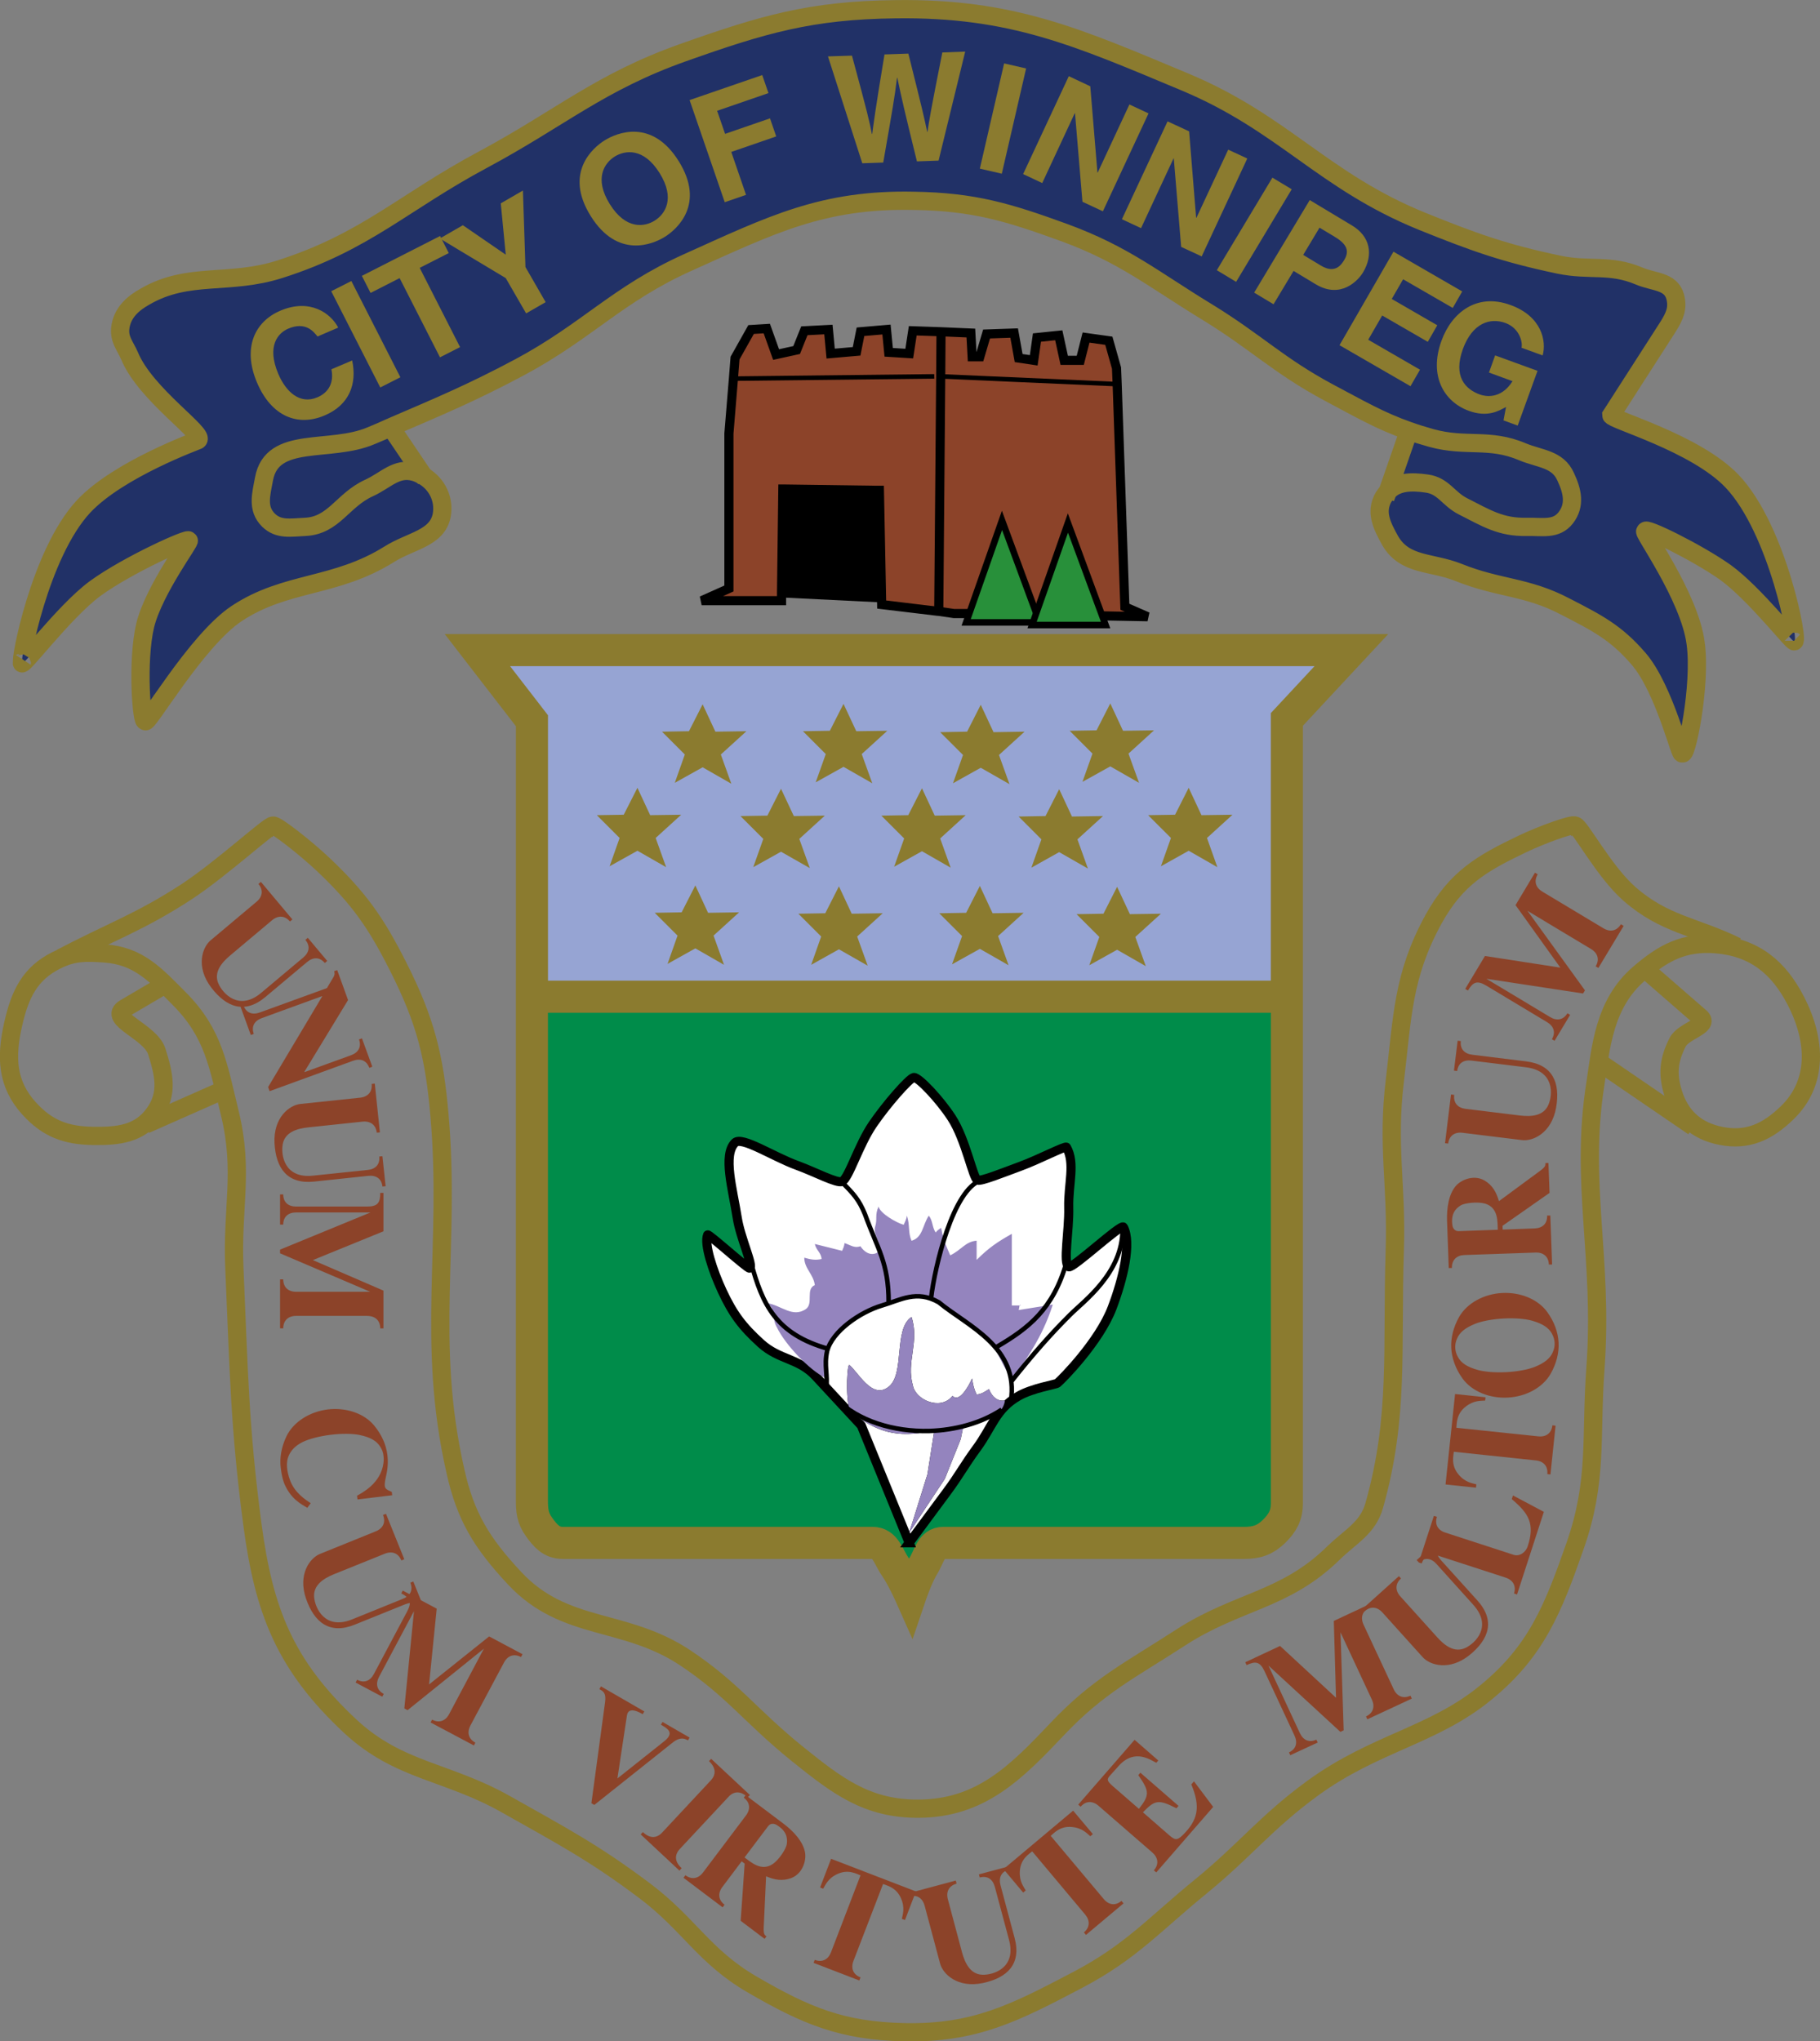 <?xml version="1.0" encoding="UTF-8" standalone="no"?>
<!-- Created with Inkscape (http://www.inkscape.org/) -->

<svg
   xmlns:dc="http://purl.org/dc/elements/1.1/"
   xmlns:cc="http://creativecommons.org/ns#"
   xmlns:rdf="http://www.w3.org/1999/02/22-rdf-syntax-ns#"
   xmlns:svg="http://www.w3.org/2000/svg"
   xmlns="http://www.w3.org/2000/svg"
   xmlns:sodipodi="http://sodipodi.sourceforge.net/DTD/sodipodi-0.dtd"
   xmlns:inkscape="http://www.inkscape.org/namespaces/inkscape"
   width="217.947"
   height="244.399"
   id="svg3661"
   sodipodi:version="0.32"
   inkscape:version="0.48.2 r9819"
   version="1.0"
   sodipodi:docname="AJAX.svg"
   inkscape:output_extension="org.inkscape.output.svg.inkscape">
  <rect width="100%" height="100%" fill="#808080" stroke="none"/>
  <defs
     id="defs3663">
    <inkscape:perspective
       sodipodi:type="inkscape:persp3d"
       inkscape:vp_x="0 : 526.18109 : 1"
       inkscape:vp_y="0 : 1000 : 0"
       inkscape:vp_z="744.09448 : 526.18109 : 1"
       inkscape:persp3d-origin="372.04724 : 350.78739 : 1"
       id="perspective3669" />
  </defs>
  <sodipodi:namedview
     id="base"
     pagecolor="#ffffff"
     bordercolor="#666666"
     borderopacity="1.0"
     gridtolerance="10000"
     guidetolerance="10"
     objecttolerance="10"
     inkscape:pageopacity="0.0"
     inkscape:pageshadow="2"
     inkscape:zoom="1.3572519"
     inkscape:cx="201.08716"
     inkscape:cy="136.60138"
     inkscape:document-units="px"
     inkscape:current-layer="layer1"
     showgrid="false"
     inkscape:window-width="1280"
     inkscape:window-height="1004"
     inkscape:window-x="-8"
     inkscape:window-y="-8"
     fit-margin-top="0"
     fit-margin-left="0"
     fit-margin-right="0"
     fit-margin-bottom="0"
     inkscape:window-maximized="1" />
  <g
     inkscape:label="Layer 1"
     inkscape:groupmode="layer"
     id="layer1"
     transform="translate(-211.033,-47.297)">
    <g
       transform="translate(225.7,98.492)"
       id="XMLID_2_">
      <g
         id="g3471">
        <polygon
           points="49.033,68.136 49.033,35.094 42.5,26.64 147.164,26.64 147.164,26.64 139.438,34.939 139.438,68.136 "
           id="polygon3473"
           style="fill:#96a4d3" />
        <path
           d="m 139.438,68.136 0,60.629 c 0,1.464 -0.494,2.346 -1.531,3.385 -1.073,1.039 -2.074,1.381 -3.578,1.381 l -36.037,0 c -1.465,0 -1.656,1.613 -2.462,2.882 -0.729,1.23 -1.46,3.385 -1.46,3.385 0,0 -0.959,-2.154 -1.813,-3.385 -0.876,-1.269 -1.184,-2.882 -2.723,-2.882 l -37.117,0 c -1.345,0 -2.075,-0.845 -2.845,-1.921 -0.767,-1.073 -0.843,-1.959 -0.843,-3.264 l 0,-60.21 90.409,0 0,0 z"
           id="path3475"
           style="fill:#008c4a"
           inkscape:connector-curvature="0" />
      </g>
      <g
         id="g3477">
        <polyline
           stroke-miterlimit="3.864"
           points="48.879,68.136 49.033,68.136       139.438,68.136 139.517,68.136     "
           id="polyline3479"
           style="fill:none;stroke:#8b7b2f;stroke-width:3.842;stroke-miterlimit:3.864" />
        <path
           stroke-miterlimit="3.864"
           d="m 49.033,68.136 0,-33.042 -6.533,-8.454 104.664,0 -7.727,8.299 0,33.197 0,60.629 c 0,1.464 -0.494,2.346 -1.531,3.385 -1.073,1.039 -2.074,1.381 -3.578,1.381 l -36.036,0 c -1.465,0 -1.656,1.613 -2.462,2.882 -0.729,1.23 -1.46,3.385 -1.46,3.385 0,0 -0.959,-2.154 -1.813,-3.385 -0.876,-1.269 -1.184,-2.882 -2.723,-2.882 l -37.117,0 c -1.345,0 -2.075,-0.845 -2.845,-1.921 -0.767,-1.073 -0.843,-1.959 -0.843,-3.264 l 0,-60.21 0.004,0 0,0 z"
           id="path3481"
           style="fill:none;stroke:#8b7b2f;stroke-width:3.842;stroke-miterlimit:3.864"
           inkscape:connector-curvature="0" />
      </g>
    </g>
    <polygon
       transform="translate(225.7,98.492)"
       points="104.196,58.147 107.912,58.093 104.856,60.878 106.111,64.371 102.674,62.409 99.338,64.263 100.543,60.878 97.812,58.147 97.812,58.147 101.031,58.093 102.674,54.874 "
       id="polygon3483"
       style="fill:#8b7b2f" />
    <polygon
       transform="translate(225.7,98.492)"
       points="120.637,58.254 124.354,58.201 121.288,60.985 122.545,64.483 119.107,62.515 115.776,64.371 116.977,60.985 114.249,58.254 114.249,58.254 117.473,58.201 119.107,54.981 "
       id="polygon3485"
       style="fill:#8b7b2f" />
    <polygon
       transform="translate(225.7,98.492)"
       points="87.327,58.201 91.039,58.147 87.981,60.931 89.24,64.425 85.796,62.462 82.473,64.319 83.669,60.931 80.938,58.201 80.938,58.201 84.158,58.147 85.796,54.922 "
       id="polygon3487"
       style="fill:#8b7b2f" />
    <polygon
       transform="translate(225.7,98.492)"
       points="70.125,58.093 73.843,58.035 70.781,60.821 72.036,64.319 68.601,62.35 65.271,64.209 66.469,60.821 63.738,58.093 63.738,58.093 66.96,58.035 68.601,54.815 "
       id="polygon3489"
       style="fill:#8b7b2f" />
    <polygon
       transform="translate(225.7,98.492)"
       points="97.268,46.459 100.977,46.404 97.919,49.191 99.176,52.688 95.739,50.72 92.407,52.576 93.608,49.191 90.876,46.459 90.876,46.459 94.096,46.404 95.739,43.183 "
       id="polygon3491"
       style="fill:#8b7b2f" />
    <polygon
       transform="translate(225.7,98.492)"
       points="113.701,46.566 117.417,46.511 114.357,49.298 115.611,52.795 112.17,50.827 108.843,52.688 110.043,49.298 107.318,46.566 107.318,46.566 110.533,46.511 112.17,43.292 "
       id="polygon3493"
       style="fill:#8b7b2f" />
    <polygon
       transform="translate(225.7,98.492)"
       points="80.394,46.511 84.107,46.459 81.05,49.243 82.307,52.741 78.859,50.778 75.536,52.629 76.738,49.243 74.007,46.511 74.007,46.511 77.227,46.459 78.859,43.239 "
       id="polygon3495"
       style="fill:#8b7b2f" />
    <polygon
       transform="translate(225.7,98.492)"
       points="63.192,46.404 66.906,46.351 63.849,49.133 65.103,52.629 61.666,50.662 58.334,52.521 59.532,49.133 56.805,46.404 56.805,46.404 60.025,46.351 61.666,43.127 "
       id="polygon3497"
       style="fill:#8b7b2f" />
    <polygon
       transform="translate(225.7,98.492)"
       points="129.21,46.404 132.924,46.351 129.871,49.133 131.114,52.629 127.68,50.662 124.354,52.521 125.555,49.133 122.823,46.404 122.823,46.404 126.047,46.351 127.68,43.127 "
       id="polygon3499"
       style="fill:#8b7b2f" />
    <polygon
       transform="translate(225.7,98.492)"
       points="87.875,36.353 91.589,36.3 88.527,39.086 89.788,42.582 86.344,40.615 83.013,42.471 84.22,39.086 81.489,36.353 81.489,36.353 84.708,36.3 86.344,33.076 "
       id="polygon3501"
       style="fill:#8b7b2f" />
    <polygon
       transform="translate(225.7,98.492)"
       points="104.309,36.465 108.024,36.407 104.963,39.196 106.22,42.69 102.778,40.727 99.455,42.582 100.655,39.196 97.919,36.465 97.919,36.465 101.144,36.407 102.778,33.188 "
       id="polygon3503"
       style="fill:#8b7b2f" />
    <polygon
       transform="translate(225.7,98.492)"
       points="71.001,36.407 74.717,36.353 71.654,39.139 72.91,42.639 69.473,40.671 66.141,42.53 67.34,39.139 64.611,36.407 64.611,36.407 67.836,36.353 69.473,33.13 "
       id="polygon3505"
       style="fill:#8b7b2f" />
    <polygon
       transform="translate(225.7,98.492)"
       points="119.817,36.3 123.527,36.246 120.471,39.032 121.734,42.53 118.291,40.561 114.957,42.416 116.158,39.032 113.427,36.3 113.427,36.3 116.646,36.246 118.291,33.023 "
       id="polygon3507"
       style="fill:#8b7b2f" />
    <line
       stroke-miterlimit="3.864"
       x1="228.444"
       y1="181.932"
       x2="237.731"
       y2="177.825"
       id="line3509"
       style="fill:none;stroke:#8b7b2f;stroke-width:2.184;stroke-miterlimit:3.864" />
    <path
       stroke-miterlimit="3.864"
       d="m 230.632,165.27 -4.643,2.73 c -2.162,1.271 3.07,2.786 3.818,5.188 0.866,2.746 1.392,5.023 -0.268,7.37 -1.768,2.506 -4.313,2.782 -7.374,2.737 -3.242,-0.053 -5.458,-0.877 -7.641,-3.279 -2.701,-2.968 -2.8,-6.198 -1.914,-10.1 0.8,-3.518 1.959,-6.047 5.187,-7.649 2.021,-1.007 3.481,-0.976 5.737,-0.822 4.098,0.284 6.112,2.548 9.01,5.464 4.096,4.133 4.628,8.004 6.005,13.649 1.718,7.038 0.229,11.331 0.55,18.572 0.536,12.052 0.599,19.009 2.183,30.858 1.363,10.107 3.822,16.66 11.74,24.029 5.789,5.357 11.513,5.313 18.566,9.282 6.667,3.765 10.539,5.779 16.652,10.379 5.311,3.992 7.093,7.855 12.833,11.196 6.464,3.763 10.817,5.591 18.294,5.733 8.449,0.169 13.26,-2.342 20.749,-6.277 6.388,-3.361 9.15,-6.637 14.747,-11.196 5.369,-4.395 7.764,-7.658 13.37,-11.748 7.469,-5.441 14.471,-6.281 20.751,-11.464 6.005,-4.912 8.009,-9.947 10.647,-17.48 2.772,-7.889 1.848,-12.961 2.457,-21.306 0.968,-13.271 -1.906,-22.114 0,-34.122 0.652,-4.321 1.034,-9.519 5.188,-13.116 2.931,-2.534 5.423,-3.876 9.287,-3.55 4.563,0.393 7.466,2.746 9.554,6.827 2.386,4.661 2.68,9.752 -1.098,13.382 -2.349,2.266 -4.712,3.368 -7.919,2.734 -2.953,-0.593 -4.856,-2.308 -5.73,-5.189 -0.683,-2.258 -0.506,-3.906 0.553,-6.008 0.703,-1.418 3.922,-1.97 2.727,-3.005 l -6.281,-5.463"
       id="path3511"
       style="fill:none;stroke:#8b7b2f;stroke-width:2.184;stroke-miterlimit:3.864"
       inkscape:connector-curvature="0" />
    <line
       stroke-miterlimit="3.864"
       x1="404.272"
       y1="97.001"
       x2="398.536"
       y2="109.286"
       id="line3513"
       style="fill:none;stroke:#8b7b2f;stroke-width:2.184;stroke-miterlimit:3.864" />
    <line
       stroke-miterlimit="3.864"
       x1="234.177"
       y1="99.454"
       x2="243.459"
       y2="109.833"
       id="line3515"
       style="fill:none;stroke:#8b7b2f;stroke-width:2.184;stroke-miterlimit:3.864" />
    <g
       transform="translate(225.7,98.492)"
       id="XMLID_3_">
      <g
         id="g3518">
        <path
           d="m 36.083,5.815 c 1.613,0.961 2.499,2.805 2.153,4.687 -0.54,2.767 -3.688,3.036 -6.264,4.65 C 25.477,19.224 19.6,18.34 13.684,22.26 8.766,25.525 2.732,36.132 2.732,35.094 2.31,35.63 1.696,27.986 2.732,23.644 3.81,19.34 8.381,13.309 7.92,13.538 c 0.268,-0.5 -7.224,2.844 -11.183,5.725 -3.88,2.842 -9.411,10.412 -8.721,8.723 -0.382,0.384 2.037,-12.872 7.34,-18.558 C -0.417,4.932 9.033,1.551 9.033,1.512 10.109,0.896 2.771,-3.906 0.85,-8.592 c -0.538,-1.229 -1.229,-1.922 -1.113,-3.266 0.191,-1.882 1.535,-3.036 2.995,-3.843 5.188,-2.996 10.03,-1.305 16.139,-3.266 10.258,-3.265 14.792,-8.03 24.282,-13.101 9.375,-5.034 14.024,-9.3 24.015,-12.835 9.527,-3.38 15.289,-5.071 25.397,-5.186 13.948,-0.193 21.828,3.342 34.693,8.72 11.835,4.957 16.487,11.835 28.396,16.677 6.185,2.498 9.803,3.803 16.372,5.187 3.688,0.768 6.07,-0.116 9.563,1.344 1.769,0.769 3.803,0.577 4.346,2.458 0.382,1.382 -0.046,2.344 -0.812,3.574 l -6.836,10.644 c 0,0.537 10.109,3.303 14.483,7.916 5.5,5.8 8.15,19.863 7.381,19.133 0,0.346 -4.65,-5.648 -8.186,-8.223 -3.421,-2.42 -9.87,-5.571 -9.565,-4.918 -0.693,-0.346 5.262,7.724 5.996,13.41 0.689,5.071 -1.194,14.063 -1.615,13.102 -0.111,0.921 -2.07,-7.569 -5.189,-11.219 -2.728,-3.189 -5.03,-4.343 -8.757,-6.264 -4.648,-2.458 -7.951,-2.151 -12.832,-4.11 -3.269,-1.305 -6.42,-0.769 -8.188,-3.804 -1.001,-1.805 -1.805,-3.418 -0.809,-5.186 0.156,-0.231 0.311,-0.461 0.501,-0.654 1.076,-1.229 2.84,-1.266 4.69,-0.999 2,0.268 2.577,1.845 4.341,2.729 2.804,1.421 4.531,2.536 7.647,2.458 1.879,-0.04 3.493,0.385 4.648,-1.077 1.19,-1.537 0.807,-3.189 0,-4.917 -0.959,-2.152 -3.035,-2.114 -5.188,-2.998 -3.955,-1.69 -6.764,-0.499 -10.913,-1.65 -0.96,-0.271 -1.843,-0.539 -2.69,-0.846 -3.418,-1.191 -5.843,-2.612 -9.606,-4.61 -5.955,-3.189 -8.686,-6.034 -14.449,-9.568 -6.565,-3.997 -9.988,-6.916 -17.206,-9.567 -6.767,-2.459 -10.838,-3.688 -18.019,-3.804 -10.912,-0.23 -17.063,2.882 -27.051,7.377 -8.456,3.805 -11.989,8.183 -20.172,12.564 -5.917,3.152 -9.76,4.726 -15.37,7.146 C 31.4,0.284 30.632,0.629 29.786,0.974 24.83,3.088 17.914,0.86 16.955,6.162 c -0.345,1.884 -0.848,3.535 0.538,4.919 1.229,1.191 2.65,0.884 4.378,0.807 3.461,-0.154 4.458,-3.189 7.648,-4.649 2.036,-0.922 3.305,-2.537 5.456,-1.922 0.416,0.115 0.763,0.308 1.108,0.498 z"
           id="path3520"
           style="fill:#213167"
           inkscape:connector-curvature="0" />
        <path
           d="m 172.828,5.893 c 0.808,1.728 1.189,3.38 0,4.917 -1.155,1.462 -2.77,1.038 -4.648,1.077 -3.114,0.077 -4.845,-1.037 -7.648,-2.458 -1.763,-0.884 -2.34,-2.461 -4.341,-2.729 -1.842,-0.268 -3.612,-0.23 -4.689,0.999 l 2.533,-7.3 c 0.853,0.307 1.733,0.575 2.694,0.846 4.15,1.152 6.956,-0.04 10.91,1.65 2.154,0.883 4.228,0.846 5.189,2.998 z"
           id="path3522"
           style="fill:#213167"
           inkscape:connector-curvature="0" />
        <path
           d="m 32.242,0.129 3.841,5.687 c -0.345,-0.191 -0.692,-0.384 -1.113,-0.5 -2.152,-0.615 -3.421,1 -5.457,1.922 -3.188,1.46 -4.188,4.495 -7.646,4.649 -1.728,0.077 -3.151,0.385 -4.381,-0.807 C 16.103,9.695 16.603,8.044 16.948,6.161 17.91,0.859 24.824,3.088 29.78,0.973 30.627,0.628 31.394,0.284 32.164,-0.065 l 0.078,0.194 z"
           id="path3524"
           style="fill:#213167"
           inkscape:connector-curvature="0" />
      </g>
      <g
         id="g3526">
        <path
           stroke-miterlimit="3.864"
           d="m 32.166,-0.064 c 5.608,-2.419 9.45,-3.994 15.368,-7.146 8.183,-4.381 11.718,-8.759 20.171,-12.564 9.991,-4.495 16.141,-7.607 27.051,-7.377 7.182,0.116 11.257,1.345 18.018,3.804 7.224,2.651 10.641,5.57 17.209,9.567 5.763,3.534 8.494,6.378 14.445,9.568 3.768,1.998 6.191,3.418 9.605,4.61 0.853,0.307 1.733,0.575 2.694,0.846 4.15,1.152 6.956,-0.04 10.91,1.65 2.154,0.884 4.229,0.846 5.189,2.998 0.808,1.728 1.189,3.38 0,4.917 -1.155,1.462 -2.77,1.038 -4.648,1.077 -3.114,0.077 -4.845,-1.037 -7.648,-2.458 -1.763,-0.884 -2.34,-2.461 -4.341,-2.729 -1.842,-0.268 -3.612,-0.23 -4.689,0.999 -0.191,0.193 -0.349,0.423 -0.499,0.654 -0.999,1.768 -0.194,3.381 0.807,5.186 1.768,3.036 4.92,2.499 8.188,3.804 4.881,1.959 8.184,1.653 12.832,4.11 3.727,1.921 6.029,3.075 8.759,6.264 3.117,3.65 5.067,12.141 5.188,11.219 0.422,0.961 2.305,-8.031 1.614,-13.102 -0.727,-5.687 -6.686,-13.756 -5.997,-13.41 -0.303,-0.653 6.154,2.499 9.57,4.918 3.534,2.574 8.179,8.568 8.179,8.183 l 0,0.04 c 0.772,0.729 -1.876,-13.333 -7.377,-19.133 -4.375,-4.612 -14.484,-7.378 -14.484,-7.916 l 6.838,-10.644 c 0.765,-1.23 1.192,-2.191 0.81,-3.574 -0.539,-1.881 -2.576,-1.69 -4.345,-2.458 -3.493,-1.46 -5.876,-0.577 -9.564,-1.344 -6.57,-1.384 -10.179,-2.689 -16.371,-5.187 -11.909,-4.842 -16.563,-11.72 -28.395,-16.677 -12.872,-5.378 -20.748,-8.914 -34.695,-8.72 -10.107,0.114 -15.868,1.805 -25.398,5.186 -9.991,3.535 -14.639,7.801 -24.015,12.835 -9.488,5.071 -14.024,9.835 -24.283,13.101 -6.108,1.961 -10.95,0.27 -16.136,3.266 -1.46,0.808 -2.806,1.961 -2.997,3.843 -0.116,1.344 0.575,2.038 1.115,3.266 1.921,4.687 9.258,9.488 8.184,10.104 0,0.039 -9.453,3.42 -13.679,7.916 -5.302,5.686 -7.722,18.942 -7.34,18.558 -0.69,1.689 4.843,-5.88 8.723,-8.723 3.958,-2.881 11.448,-6.225 11.18,-5.725 0.461,-0.229 -4.11,5.802 -5.186,10.106 -1.038,4.342 -0.423,11.986 0,11.45 0,1.039 6.032,-9.568 10.95,-12.834 5.917,-3.92 11.795,-3.036 18.289,-7.107 2.575,-1.615 5.726,-1.884 6.264,-4.65 0.345,-1.882 -0.538,-3.726 -2.151,-4.687 -0.345,-0.191 -0.692,-0.384 -1.115,-0.5 -2.152,-0.615 -3.419,1 -5.455,1.922 -3.19,1.46 -4.189,4.495 -7.648,4.649 -1.728,0.077 -3.15,0.385 -4.378,-0.807 -1.385,-1.385 -0.887,-3.036 -0.538,-4.919 0.959,-5.302 7.874,-3.073 12.832,-5.188 0.852,-0.345 1.619,-0.689 2.39,-1.037 z"
           id="path3528"
           style="fill:none;stroke:#8b7b2f;stroke-width:2.184;stroke-miterlimit:3.864"
           inkscape:connector-curvature="0" />
        <polyline
           stroke-miterlimit="3.864"
           points="151.234,8.429 151.505,7.698       154.041,0.398 154.19,-0.025     "
           id="polyline3530"
           style="fill:none;stroke:#8b7b2f;stroke-width:2.184;stroke-miterlimit:3.864" />
        <polyline
           stroke-miterlimit="3.864"
           points="32.242,0.129 36.083,5.815       36.315,6.161     "
           id="polyline3532"
           style="fill:none;stroke:#8b7b2f;stroke-width:2.184;stroke-miterlimit:3.864" />
      </g>
    </g>
    <path
       stroke-miterlimit="3.864"
       d="m 419.011,160.622 c -5.006,-2.45 -8.629,-2.619 -12.827,-6.281 -3.089,-2.689 -6.066,-8.362 -6.555,-8.19 -0.219,-0.271 -3.94,1.067 -6.279,2.186 -4.908,2.346 -7.92,4.094 -10.645,9.007 -3.714,6.776 -3.714,11.675 -4.645,19.394 -0.938,7.82 0.256,12.326 0,20.206 -0.386,11.962 0.549,19.936 -2.457,30.588 -0.766,2.728 -2.804,3.672 -4.916,5.733 -5.824,5.692 -11.448,5.67 -18.288,10.101 -6.007,3.898 -9.835,5.737 -14.747,10.93 -4.914,5.187 -9.166,9.53 -16.656,9.55 -6.193,0.022 -9.77,-2.78 -14.468,-6.551 -5.735,-4.642 -7.667,-7.644 -13.376,-11.471 -7.324,-4.896 -14.458,-3.122 -20.479,-9.554 -3.912,-4.18 -5.899,-7.376 -7.102,-12.84 -3.549,-15.556 -0.546,-27.03 -1.909,-42.594 -0.603,-7.047 -1.68,-11.34 -4.918,-17.751 -2.673,-5.305 -4.692,-8.203 -9.006,-12.287 -2.152,-2.036 -5.755,-4.837 -6.011,-4.645 -0.305,-0.237 -6.115,5.134 -10.373,7.923 -5.539,3.619 -9.16,4.829 -15.015,7.92"
       id="path3534"
       style="fill:none;stroke:#8b7b2f;stroke-width:2.184;stroke-miterlimit:3.864"
       inkscape:connector-curvature="0" />
    <line
       stroke-miterlimit="3.864"
       x1="413.827"
       y1="182.198"
       x2="402.638"
       y2="174.551"
       id="line3536"
       style="fill:none;stroke:#8b7b2f;stroke-width:2.184;stroke-miterlimit:3.864" />
    <polygon
       transform="translate(225.7,98.492)"
       points="90.262,7.506 90.262,7.506 79.193,7.353 79.193,6.967 "
       id="polygon3538" />
    <polygon
       transform="translate(225.7,98.492)"
       points="90.374,7.506 90.644,20.917 78.923,20.338 78.923,19.726 78.923,19.726 79.193,7.353 90.262,7.506 "
       id="polygon3540" />
    <g
       transform="translate(225.7,98.492)"
       id="XMLID_4_">
      <g
         id="g3543">
        <polygon
           points="118.116,-10.4 119.037,-7.133 119.115,-5.212 118.958,-5.212 97.984,-6.133 98.021,-11.475 101.594,-11.321 101.748,-8.478 102.67,-8.478 103.476,-11.207 106.778,-11.321 107.318,-8.324 109.123,-8.055 109.51,-10.782 112.122,-11.052 112.774,-8.055 112.774,-8.055 114.696,-8.055 115.386,-10.782 "
           id="polygon3545"
           style="fill:#8c4329" />
        <polygon
           points="97.213,-6.133 73.355,-5.864 73.162,-5.864 73.355,-8.324 75.276,-11.743 77.158,-11.858 78.271,-8.746 80.73,-9.286 81.655,-11.591 84.535,-11.743 84.806,-8.86 87.913,-9.132 88.378,-11.475 91.49,-11.743 91.755,-9.015 94.216,-8.86 94.636,-11.591 98.021,-11.475 98.021,-11.475 97.984,-6.133 97.752,-6.133 "
           id="polygon3547"
           style="fill:#8c4329" />
        <polygon
           points="97.714,21.992 97.638,21.992 97.752,21.724 97.984,-6.133 118.958,-5.212 119.115,-5.212 120.038,21.453 122.763,22.644 122.763,22.644 102.67,22.26 99.559,22.26 "
           id="polygon3549"
           style="fill:#8c4329" />
        <polygon
           points="90.914,21.185 90.644,7.506 90.374,7.506 90.262,7.506 79.193,7.353 79.079,7.353 78.923,19.726 78.923,20.338 78.923,20.724 69.358,20.724 72.622,19.263 72.622,0.705 73.162,-5.864 73.355,-5.864 97.213,-6.133 97.752,-6.133 97.984,-6.133 97.984,-6.133 97.752,21.724 97.638,21.992 "
           id="polygon3551"
           style="fill:#8c4329" />
      </g>
      <g
         id="g3553">
        <polyline
           stroke-miterlimit="3.864"
           points="97.752,-6.133 97.984,-6.133       118.958,-5.212     "
           id="polyline3555"
           style="fill:none;stroke:#000000;stroke-width:0.544;stroke-miterlimit:3.864" />
        <line
           stroke-miterlimit="3.864"
           x1="73.355"
           y1="-5.864"
           x2="97.213"
           y2="-6.133"
           id="line3557"
           style="fill:none;stroke:#000000;stroke-width:0.544;stroke-miterlimit:3.864" />
        <polyline
           stroke-miterlimit="3.864"
           points="98.021,-11.591 98.021,-11.475       97.984,-6.133 97.752,21.724     "
           id="polyline3559"
           style="fill:none;stroke:#000000;stroke-width:1.092;stroke-miterlimit:3.864" />
        <polygon
           stroke-miterlimit="3.864"
           points="69.358,20.724 78.923,20.724 78.923,20.338 78.923,19.726 79.079,7.353 79.193,7.353 90.262,7.506 90.374,7.506 90.644,7.506 90.914,21.185 97.638,21.992 97.714,21.992 99.559,22.26 102.67,22.26 122.763,22.644 120.038,21.453 119.115,-5.212 119.037,-7.133 118.116,-10.4 115.386,-10.782 114.696,-8.055 112.774,-8.055 112.122,-11.052 109.51,-10.782 109.123,-8.055 107.318,-8.324 106.778,-11.321 103.476,-11.207 102.67,-8.478 101.748,-8.478 101.594,-11.321 98.021,-11.475 94.636,-11.591 94.216,-8.86 91.755,-9.015 91.49,-11.743 88.378,-11.475 87.913,-9.132 84.806,-8.86 84.535,-11.743 81.655,-11.591 80.73,-9.286 78.271,-8.746 77.158,-11.858 75.276,-11.743 73.355,-8.324 73.162,-5.864 73.162,-5.864 72.622,0.705 72.622,19.263 "
           id="polygon3561"
           style="fill:none;stroke:#000000;stroke-width:1.092;stroke-miterlimit:3.864" />
      </g>
    </g>
    <path
       stroke-miterlimit="3.864"
       d="m 319.908,232.011 -5.732,-14.036 -5.463,-5.898 c -2.027,-2.188 -4.341,-1.929 -6.555,-3.932 -2.252,-2.043 -3.353,-3.521 -4.643,-6.282 -1.14,-2.454 -2.183,-5.627 -1.743,-6.712 0.048,-0.223 4.753,4.034 5.021,3.98 0.542,-0.165 -1.103,-3.621 -1.47,-6.004 -0.546,-3.474 -1.753,-7.537 -0.279,-9.013 0.821,-0.818 4.566,1.674 7.484,2.728 2.079,0.755 4.748,2.182 5.348,1.91 0.825,-0.436 1.961,-4.325 3.658,-6.82 1.639,-2.41 4.374,-5.521 4.914,-5.63 0.544,-0.104 3.13,2.642 4.534,4.811 1.727,2.642 2.569,7.317 3.117,7.483 0.438,0.156 3.126,-0.928 5.077,-1.645 2.206,-0.803 5.46,-2.507 5.568,-2.296 1.088,1.913 0.203,4.396 0.27,7.212 0.071,2.769 -0.708,6.659 0,7.099 0.437,0.278 6.337,-5.241 6.551,-4.747 0.985,1.914 -0.01,6.105 -1.357,9.669 -1.55,4.061 -6.012,8.571 -6.556,9.014 -0.221,0.161 -2.975,0.585 -4.636,1.531 -2.735,1.535 -3.168,3.744 -5.032,6.273 -1.456,1.978 -2.086,3.22 -3.55,5.193 l -4.526,6.112 z"
       id="path3563"
       style="fill:#ffffff;stroke:#000000;stroke-width:1.092;stroke-miterlimit:3.864"
       inkscape:connector-curvature="0" />
    <polygon
       transform="translate(225.7,98.492)"
       points="98.473,125.869 100.377,121.119 100.655,119.752 97.211,120.134 97.211,120.134 96.393,125.325 94.208,132.314 "
       id="polygon3565" />
    <polygon
       transform="translate(225.7,98.492)"
       points="98.473,125.869 100.377,121.119 100.655,119.752 97.211,120.134 97.211,120.134 96.393,125.325 94.208,132.314 "
       id="polygon3567"
       style="fill:#9484be" />
    <path
       d="m 312.967,216.33 c 3.01,2.462 5.577,3.171 9.561,2.296 3.115,-0.382 8.518,-0.81 8.849,-3.661 -0.923,0.173 -1.583,-0.488 -1.913,-1.358 -0.488,0.323 -0.875,0.593 -1.479,0.654 -0.322,-0.654 -0.429,-1.152 -0.54,-1.915 -0.497,1.04 -1.525,2.897 -2.35,2.079 -1.418,1.801 -4.419,0.495 -4.746,-1.253 -0.822,-2.845 0.818,-5.197 -0.162,-8.195 -2.183,1.419 -0.767,6.825 -2.74,8.353 -2.015,1.636 -3.764,-1.966 -4.742,-2.623 -0.33,0.55 -0.39,5.189 0.262,5.623 z"
       id="path3569"
       inkscape:connector-curvature="0" />
    <path
       d="m 312.967,216.33 c 3.01,2.462 5.577,3.171 9.561,2.296 3.115,-0.382 8.518,-0.81 8.849,-3.661 -0.923,0.173 -1.583,-0.488 -1.913,-1.358 -0.488,0.323 -0.875,0.593 -1.479,0.654 -0.322,-0.654 -0.429,-1.152 -0.54,-1.915 -0.497,1.04 -1.525,2.897 -2.35,2.079 -1.418,1.801 -4.419,0.495 -4.746,-1.253 -0.822,-2.845 0.818,-5.197 -0.162,-8.195 -2.183,1.419 -0.767,6.825 -2.74,8.353 -2.015,1.636 -3.764,-1.966 -4.742,-2.623 -0.33,0.55 -0.39,5.189 0.262,5.623 z"
       id="path3571"
       style="fill:#9484be"
       inkscape:connector-curvature="0" />
    <path
       d="m 251.533,86.519 c -0.88,-1.7 -3.362,-3.539 -6.925,-2.026 -3.065,1.304 -4.567,4.442 -2.8,8.604 1.747,4.115 4.927,5.287 8.088,3.945 2.987,-1.264 3.907,-3.795 3.309,-6.588 l -2.486,1.057 c 0.322,1.583 -0.312,2.774 -1.683,3.358 -2.108,0.891 -3.766,-0.672 -4.677,-2.805 -1.429,-3.37 -0.008,-4.91 1.188,-5.418 2.056,-0.87 3.01,0.307 3.508,0.94 l 2.478,-1.067"
       id="path3573"
       style="fill:#8b7b2f"
       inkscape:connector-curvature="0" />
    <polyline
       transform="translate(225.7,98.492)"
       points="27.409,-17.549 24.998,-16.328 30.87,-4.805 33.279,-6.026 27.409,-17.549   "
       id="polyline3575"
       style="fill:#8b7b2f" />
    <polyline
       transform="translate(225.7,98.492)"
       points="35.592,-19.125 39.076,-20.896 38.035,-22.939 28.667,-18.165 29.708,-16.123 33.188,-17.898     38.021,-8.413 40.426,-9.637 35.592,-19.125   "
       id="polyline3577"
       style="fill:#8b7b2f" />
    <polyline
       transform="translate(225.7,98.492)"
       points="48.256,-19.221 47.953,-28.383 45.3,-26.848 45.897,-20.703 40.762,-24.229 38.001,-22.641     45.897,-17.898 48.337,-13.673 50.676,-15.02 48.256,-19.221   "
       id="polyline3579"
       style="fill:#8b7b2f" />
    <path
       d="m 284.061,71.742 c -1.917,-3.074 -0.65,-4.922 0.58,-5.699 1.242,-0.77 3.46,-1.096 5.377,1.97 1.917,3.075 0.652,4.922 -0.582,5.696 -1.234,0.775 -3.458,1.101 -5.375,-1.967 m -2.285,1.428 c 3.215,5.147 7.425,3.385 8.875,2.482 1.451,-0.906 4.876,-3.916 1.657,-9.063 -3.219,-5.149 -7.421,-3.391 -8.875,-2.482 -1.451,0.906 -4.878,3.915 -1.657,9.063 z"
       id="path3581"
       style="fill:#8b7b2f"
       inkscape:connector-curvature="0" />
    <polyline
       transform="translate(225.7,98.492)"
       points="72.904,-33.005 78.286,-34.862 77.542,-37.024 72.163,-35.169 71.209,-37.929 77.357,-40.049     76.612,-42.208 67.913,-39.212 72.123,-26.985 74.672,-27.865 72.904,-33.005   "
       id="polyline3583"
       style="fill:#8b7b2f" />
    <path
       d="m 314.292,66.846 2.51,-0.088 c 1.164,-6.705 1.342,-7.65 1.649,-10.147 l 0.038,0 c 0.519,2.467 0.796,3.718 2.347,10.009 l 2.592,-0.092 3.188,-13.052 -2.738,0.1 c -1.427,7.167 -1.603,8.292 -1.776,9.521 l -0.032,0 c -0.353,-1.661 -0.496,-2.34 -2.26,-9.382 l -2.858,0.099 c -1.134,6.835 -1.284,8.154 -1.471,9.518 l -0.041,0 c -0.283,-1.463 -0.48,-2.36 -2.383,-9.374 l -2.875,0.091 4.11,12.797"
       id="path3585"
       style="fill:#8b7b2f"
       inkscape:connector-curvature="0" />
    <polyline
       transform="translate(225.7,98.492)"
       points="108.212,-43 105.577,-43.604 102.67,-31.004 105.3,-30.397 108.212,-43   "
       id="polyline3587"
       style="fill:#8b7b2f" />
    <polyline
       transform="translate(225.7,98.492)"
       points="116.779,-30.521 116.752,-30.536 115.896,-40.863 113.323,-42.073 107.853,-30.352     110.141,-29.279 114.035,-37.64 114.068,-37.625 114.957,-27.039 117.404,-25.894 122.871,-37.618 120.582,-38.686     116.779,-30.521   "
       id="polyline3589"
       style="fill:#8b7b2f" />
    <polyline
       transform="translate(225.7,98.492)"
       points="128.609,-25.123 128.57,-25.134 127.731,-35.469 125.149,-36.664 119.683,-24.948     121.976,-23.88 125.87,-32.239 125.896,-32.222 126.778,-21.637 129.235,-20.496 134.695,-32.214 132.413,-33.278     128.609,-25.123   "
       id="polyline3591"
       style="fill:#8b7b2f" />
    <polyline
       transform="translate(225.7,98.492)"
       points="140.019,-28.534 137.705,-29.926 131.048,-18.844 133.36,-17.45 140.019,-28.534   "
       id="polyline3593"
       style="fill:#8b7b2f" />
    <path
       d="m 367.092,77.815 1.957,-3.259 1.838,1.107 c 1.434,0.861 1.764,1.675 1.126,2.75 -0.302,0.498 -1.045,1.73 -2.773,0.697 l -2.148,-1.295 m -1.151,1.918 2.652,1.599 c 2.977,1.789 5.054,-0.411 5.662,-1.416 1.298,-2.173 0.833,-4.33 -1.313,-5.621 l -5.065,-3.042 -6.657,11.08 2.32,1.393 2.401,-3.993 z"
       id="path3595"
       style="fill:#8b7b2f"
       inkscape:connector-curvature="0" />
    <polyline
       transform="translate(225.7,98.492)"
       points="160.435,-16.303 152.202,-21.061 145.741,-9.865 154.24,-4.955 155.38,-6.932 149.179,-10.518     150.853,-13.422 156.312,-10.268 157.447,-12.251 151.997,-15.401 153.357,-17.758 159.302,-14.326 160.435,-16.303   "
       id="polyline3597"
       style="fill:#8b7b2f" />
    <path
       d="m 389.339,91.901 2.822,1.034 c -1.418,2.259 -3.362,1.801 -3.916,1.594 -1.73,-0.626 -3.229,-2.147 -2.024,-5.463 1.146,-3.116 3.269,-3.758 5.081,-3.101 1.794,0.652 2.099,2.489 1.926,2.961 l 2.539,0.926 c 0.477,-1.724 -0.115,-4.68 -3.842,-6.032 -4.085,-1.507 -7.072,0.949 -8.272,4.271 -1.554,4.259 0.345,7.325 3.263,8.389 2.214,0.814 3.544,0.05 4.466,-0.461 l -0.302,1.61 1.697,0.623 2.376,-6.555 -5.078,-1.849 -0.736,2.053"
       id="path3599"
       style="fill:#8b7b2f"
       inkscape:connector-curvature="0" />
    <path
       d="m 247.812,162.473 c 0.723,-0.608 1.51,-0.605 2.119,0.121 l 0.286,-0.246 -2.324,-2.771 -0.291,0.248 c 0.604,0.719 0.48,1.496 -0.247,2.107 l -5.041,4.232 c -2.686,2.254 -4.625,0.055 -5.128,-1.111 -0.586,-1.342 0.372,-2.49 1.404,-3.358 l 5.022,-4.22 c 0.723,-0.603 1.533,-0.572 2.146,0.15 l 0.287,-0.246 -3.77,-4.499 -0.295,0.25 c 0.61,0.722 0.5,1.528 -0.226,2.13 l -5.494,4.615 c -1.006,0.842 -1.815,3.156 0.058,5.642 1.801,2.374 4.015,3.228 6.489,1.153 l 5.005,-4.197"
       id="path3601"
       style="fill:#8c4329"
       inkscape:connector-curvature="0" />
    <path
       d="m 243.314,177.94 9.997,-3.641 c 0.889,-0.322 1.622,-0.044 1.944,0.845 l 0.362,-0.132 -1.242,-3.398 -0.352,0.127 c 0.322,0.889 -0.07,1.575 -0.957,1.898 l -5.573,2.02 -0.01,-0.039 5.229,-8.59 -1.3,-3.586 -0.363,0.13 c 0.168,0.461 -0.126,0.765 -0.326,1.11 l -0.538,0.912 -8.042,2.923 c -0.894,0.323 -1.626,0.054 -1.953,-0.832 l -0.359,0.125 1.236,3.402 0.357,-0.135 c -0.322,-0.885 0.069,-1.564 0.961,-1.889 l 7.22,-2.631 0.01,0.034 -6.474,10.85 0.173,0.497"
       id="path3603"
       style="fill:#8c4329"
       inkscape:connector-curvature="0" />
    <path
       d="m 255.14,188.076 c 0.941,-0.094 1.595,0.346 1.687,1.277 l 0.384,-0.03 -0.384,-3.599 -0.376,0.041 c 0.1,0.938 -0.447,1.516 -1.383,1.605 l -6.544,0.683 c -3.488,0.376 -3.868,-2.528 -3.633,-3.773 0.268,-1.435 1.701,-1.861 3.042,-2.005 l 6.522,-0.689 c 0.947,-0.091 1.591,0.39 1.693,1.32 l 0.38,-0.03 -0.615,-5.846 -0.376,0.045 c 0.096,0.938 -0.446,1.547 -1.383,1.644 l -7.145,0.751 c -1.302,0.135 -3.263,1.603 -3.103,4.713 0.17,2.979 1.522,4.915 4.741,4.581 l 6.493,-0.688"
       id="path3605"
       style="fill:#8c4329"
       inkscape:connector-curvature="0" />
    <path
       d="m 255.02,204.849 c 0.943,0 1.547,0.556 1.547,1.493 l 0.384,0 0,-4.524 -8.453,-3.654 8.453,-3.448 0,-4.596 -0.384,0 c 0,1.154 -0.274,1.635 -1.585,1.635 l -8.482,0 c -0.949,0 -1.549,-0.511 -1.549,-1.456 l -0.38,0 0,3.614 0.38,0 c 0,-0.943 0.6,-1.453 1.549,-1.453 l 8.902,0 -10.832,4.45 0,0.444 10.794,4.606 -8.864,0 c -0.949,0 -1.549,-0.545 -1.549,-1.49 l -0.38,0 0,5.865 0.38,0 c 0,-0.935 0.6,-1.493 1.549,-1.493 l 8.52,0"
       id="path3607"
       style="fill:#8c4329"
       inkscape:connector-curvature="0" />
    <path
       d="m 258,226.319 -0.048,-0.397 c -0.781,-0.375 -1.048,-0.322 -0.691,-1.884 0.208,-0.873 0.266,-1.74 0.16,-2.551 -0.143,-1.208 -0.679,-2.423 -1.584,-3.519 -1.242,-1.503 -3.436,-2.177 -5.564,-1.922 -2.123,0.267 -4.083,1.456 -4.935,3.212 -0.613,1.283 -0.835,2.588 -0.685,3.793 0.125,1.047 0.307,1.596 0.461,1.963 0.804,1.809 2.008,2.368 2.721,2.813 l 0.407,-0.562 c -0.619,-0.398 -1.934,-1.247 -2.482,-2.755 -0.411,-1.118 -0.484,-2.153 -0.172,-2.881 0.283,-0.673 0.799,-1.247 1.701,-1.689 0.742,-0.36 2.002,-0.698 3.355,-0.862 1.352,-0.166 2.654,-0.144 3.464,0.029 1.258,0.263 2.006,0.691 2.44,1.373 0.243,0.36 0.365,0.728 0.401,1.058 0.037,0.308 0.052,0.545 0.004,0.917 -0.308,2.454 -2.588,3.58 -3.164,3.92 l 0.054,0.447 4.157,-0.503"
       id="path3609"
       style="fill:#8c4329"
       inkscape:connector-curvature="0" />
    <path
       d="m 259.552,239.373 c 0.875,-0.354 1.62,-0.108 1.975,0.765 l 0.349,-0.146 -1.35,-3.347 -0.355,0.146 c 0.355,0.875 -0.008,1.57 -0.889,1.926 l -6.098,2.469 c -3.252,1.305 -4.417,-1.373 -4.532,-2.646 -0.14,-1.448 1.122,-2.259 2.368,-2.766 l 6.083,-2.454 c 0.878,-0.355 1.641,-0.074 1.99,0.804 l 0.355,-0.143 -2.195,-5.441 -0.357,0.143 c 0.357,0.875 0.004,1.606 -0.875,1.959 l -6.655,2.694 c -1.211,0.48 -2.698,2.438 -1.683,5.376 0.978,2.819 2.818,4.313 5.817,3.104 l 6.052,-2.443"
       id="path3611"
       style="fill:#8c4329"
       inkscape:connector-curvature="0" />
    <path
       d="m 271.383,246.357 c 0.44,-0.84 1.203,-1.111 2.042,-0.668 l 0.183,-0.338 -4,-2.128 -7.193,5.748 0.914,-9.076 -4.067,-2.165 -0.172,0.338 c 1.026,0.552 1.317,1.01 0.7,2.164 l -3.983,7.489 c -0.444,0.842 -1.18,1.127 -2.012,0.684 l -0.177,0.338 3.192,1.696 0.176,-0.338 c -0.839,-0.443 -0.999,-1.208 -0.557,-2.049 l 4.179,-7.857 -1.155,11.647 0.388,0.21 9.143,-7.369 -4.165,7.835 c -0.446,0.84 -1.207,1.104 -2.042,0.667 l -0.181,0.338 5.188,2.755 0.176,-0.338 c -0.829,-0.443 -1.034,-1.223 -0.588,-2.064 l 4.011,-7.519"
       id="path3613"
       style="fill:#8c4329"
       inkscape:connector-curvature="0" />
    <path
       d="m 284.969,260.225 1.14,-7.543 c 0.085,-0.543 0.48,-0.971 1.89,-0.149 l 0.193,-0.33 -5.195,-3.001 -0.189,0.336 c 0.482,0.248 0.837,0.48 0.679,1.584 l -1.634,12.071 0.349,0.203 9.417,-7.494 c 0.737,-0.578 1.279,-0.541 1.8,-0.235 l 0.193,-0.335 -3.24,-1.872 -0.195,0.334 c 0.754,0.435 1.686,0.931 0.423,1.958 l -5.631,4.473"
       id="path3615"
       style="fill:#8c4329"
       inkscape:connector-curvature="0" />
    <path
       d="m 298.26,262.437 c 0.642,-0.696 1.447,-0.764 2.312,0.047 l 0.262,-0.278 -4.638,-4.33 -0.26,0.277 c 0.862,0.812 0.852,1.621 0.21,2.312 l -5.818,6.235 c -0.646,0.691 -1.451,0.758 -2.312,-0.052 l -0.26,0.278 4.638,4.331 0.266,-0.287 c -0.868,-0.802 -0.86,-1.605 -0.216,-2.303 l 5.816,-6.23"
       id="path3617"
       style="fill:#8c4329"
       inkscape:connector-curvature="0" />
    <path
       d="m 303.008,265.948 c 0.292,-0.396 0.729,-0.339 1.041,-0.147 1.175,0.705 1.311,1.554 1.203,2.296 -0.081,0.537 -0.896,1.831 -1.668,2.364 -1.404,0.961 -2.665,-0.263 -3.392,-0.774 l 2.816,-3.739 m -3.278,11.322 2.862,2.158 0.229,-0.3 c -0.172,-0.135 -0.374,-0.172 -0.332,-1.073 l 0.284,-6.117 c 1.049,0.451 1.965,0.594 3.005,0.218 1.269,-0.479 1.805,-1.912 1.674,-2.972 -0.191,-1.388 -1.46,-2.693 -2.594,-3.542 l -4.526,-3.414 -0.233,0.301 c 0.761,0.569 0.833,1.374 0.26,2.135 l -5.125,6.803 c -0.569,0.765 -1.369,0.908 -2.123,0.345 l -0.227,0.308 4.684,3.536 0.231,-0.313 c -0.754,-0.567 -0.825,-1.377 -0.26,-2.127 l 2.308,-3.069 0.361,0.274 -0.478,6.849 z"
       id="path3619"
       style="fill:#8c4329"
       inkscape:connector-curvature="0" />
    <path
       d="m 316.78,272.863 c 0.393,0.173 1.583,0.374 2.154,1.726 0.509,1.17 0.179,1.974 0.098,2.446 l 0.374,0.143 1.311,-3.426 -10.159,-3.906 -1.319,3.437 0.374,0.14 c 0.255,-0.41 0.544,-1.231 1.703,-1.758 1.33,-0.618 2.35,0.023 2.763,0.162 l -3.535,9.216 c -0.345,0.881 -1.062,1.237 -1.944,0.902 l -0.141,0.359 5.477,2.107 0.144,-0.368 c -0.883,-0.336 -1.178,-1.088 -0.847,-1.968 l 3.547,-9.212"
       id="path3621"
       style="fill:#8c4329"
       inkscape:connector-curvature="0" />
    <path
       d="m 330.844,273.011 c -0.241,-0.915 0.086,-1.628 1.006,-1.869 l -0.094,-0.367 -3.494,0.931 0.094,0.376 c 0.912,-0.243 1.558,0.204 1.806,1.111 l 1.703,6.355 c 0.907,3.392 -1.898,4.216 -3.174,4.179 -1.456,-0.039 -2.103,-1.387 -2.455,-2.686 l -1.693,-6.341 c -0.243,-0.912 0.125,-1.637 1.041,-1.876 l -0.094,-0.375 -5.679,1.522 0.102,0.375 c 0.905,-0.242 1.595,0.196 1.842,1.104 l 1.855,6.938 c 0.336,1.257 2.095,2.975 5.138,2.329 2.921,-0.629 4.624,-2.276 3.782,-5.403 l -1.686,-6.303"
       id="path3623"
       style="fill:#8c4329"
       inkscape:connector-curvature="0" />
    <path
       d="m 336.857,267.098 c 0.347,-0.27 1.092,-1.216 2.559,-1.058 1.261,0.12 1.813,0.802 2.181,1.104 l 0.308,-0.256 -2.363,-2.808 -8.338,6.999 2.355,2.811 0.306,-0.256 c -0.229,-0.42 -0.8,-1.08 -0.702,-2.349 0.098,-1.466 1.154,-2.042 1.479,-2.331 l 6.341,7.564 c 0.601,0.725 0.577,1.526 -0.147,2.144 l 0.245,0.293 4.495,-3.771 -0.243,-0.298 c -0.725,0.608 -1.529,0.5 -2.135,-0.232 l -6.341,-7.556"
       id="path3625"
       style="fill:#8c4329"
       inkscape:connector-curvature="0" />
    <path
       d="m 347.9,264.278 c 1.452,-1.501 1.884,-1.563 4.011,-0.481 l 0.251,-0.289 -4.569,-3.97 -0.247,0.29 c 1.358,1.951 1.36,2.386 0.074,4.036 l -3.136,-2.727 c -0.7,-0.612 -0.743,-0.819 -0.293,-1.295 l 1.047,-1.164 c 1.928,-2.101 3.871,-0.596 4.462,-0.33 l 0.238,-0.274 -2.837,-2.473 -6.746,7.757 0.287,0.252 c 0.618,-0.718 1.429,-0.729 2.145,-0.109 l 6.431,5.586 c 0.721,0.623 0.813,1.433 0.189,2.144 l 0.289,0.243 6.816,-7.842 -2.3,-3.063 -0.319,0.372 c 1.13,2.69 0.81,4.273 -1.051,6.089 -0.667,0.654 -0.931,0.572 -1.635,-0.043 l -3.107,-2.709"
       id="path3627"
       style="fill:#8c4329"
       inkscape:connector-curvature="0" />
    <path
       d="m 374.324,241.823 c -0.398,-0.857 -0.166,-1.635 0.698,-2.032 l -0.158,-0.346 -4.106,1.921 0.264,9.197 -6.702,-6.203 -4.164,1.952 0.157,0.345 c 1.051,-0.496 1.6,-0.446 2.154,0.743 l 3.583,7.692 c 0.4,0.854 0.199,1.613 -0.661,2.011 l 0.158,0.34 3.283,-1.519 -0.166,-0.345 c -0.855,0.397 -1.568,0.071 -1.973,-0.788 l -3.76,-8.079 8.615,7.937 0.394,-0.188 -0.379,-11.729 3.751,8.045 c 0.399,0.848 0.158,1.62 -0.693,2.021 l 0.153,0.346 5.326,-2.479 -0.162,-0.346 c -0.862,0.397 -1.605,0.083 -2.005,-0.772 l -3.607,-7.724"
       id="path3629"
       style="fill:#8c4329"
       inkscape:connector-curvature="0" />
    <path
       d="m 383.569,234.068 c -0.627,-0.7 -0.654,-1.489 0.052,-2.119 l -0.247,-0.286 -2.693,2.421 0.257,0.277 c 0.702,-0.626 1.475,-0.528 2.112,0.18 l 4.405,4.889 c 2.35,2.604 0.227,4.616 -0.931,5.164 -1.316,0.623 -2.499,-0.281 -3.401,-1.292 l -4.396,-4.873 c -0.63,-0.698 -0.63,-1.509 0.076,-2.146 l -0.248,-0.281 -4.364,3.924 0.251,0.286 c 0.698,-0.631 1.512,-0.555 2.144,0.15 l 4.802,5.328 c 0.875,0.982 3.214,1.703 5.64,-0.249 2.312,-1.883 3.093,-4.119 0.92,-6.527 l -4.379,-4.846"
       id="path3631"
       style="fill:#8c4329"
       inkscape:connector-curvature="0" />
    <path
       d="m 392.07,226.785 c 2.026,1.71 2.796,2.935 1.906,5.649 -0.201,0.642 -0.915,1.261 -1.68,1.018 l -8.18,-2.661 c -0.901,-0.284 -1.3,-0.989 -1.009,-1.891 l -0.366,-0.112 -1.811,5.58 0.354,0.116 c 0.302,-0.896 1.036,-1.227 1.938,-0.938 l 8.101,2.631 c 0.903,0.296 1.302,1.009 1.017,1.902 l 0.361,0.12 3.21,-9.892 -3.699,-1.966 -0.142,0.444"
       id="path3633"
       style="fill:#8c4329"
       inkscape:connector-curvature="0" />
    <path
       d="m 385.436,218.241 c 0.054,-0.431 -0.048,-1.631 1.111,-2.532 0.991,-0.788 1.854,-0.679 2.339,-0.725 l 0.042,-0.394 -3.648,-0.391 -1.142,10.829 3.646,0.383 0.046,-0.397 c -0.457,-0.136 -1.331,-0.21 -2.144,-1.192 -0.945,-1.127 -0.581,-2.275 -0.559,-2.711 l 9.82,1.037 c 0.935,0.094 1.475,0.7 1.376,1.635 l 0.377,0.05 0.614,-5.843 -0.382,-0.044 c -0.098,0.941 -0.752,1.421 -1.688,1.32 l -9.808,-1.025"
       id="path3635"
       style="fill:#8c4329"
       inkscape:connector-curvature="0" />
    <path
       d="m 397.2,208.054 c 0.02,0.331 -0.033,0.717 -0.214,1.126 -0.307,0.739 -0.976,1.29 -2.162,1.77 -0.765,0.308 -2.039,0.561 -3.414,0.631 -1.359,0.072 -2.653,-0.044 -3.443,-0.273 -1.238,-0.35 -1.959,-0.822 -2.342,-1.534 -0.222,-0.391 -0.307,-0.766 -0.324,-1.089 -0.021,-0.33 0.032,-0.716 0.213,-1.118 0.308,-0.746 0.97,-1.29 2.16,-1.771 0.762,-0.314 2.045,-0.562 3.405,-0.637 1.362,-0.076 2.661,0.037 3.453,0.27 1.239,0.36 1.958,0.834 2.347,1.539 0.209,0.381 0.302,0.764 0.321,1.086 m -6.284,-5.951 c -2.14,0.113 -4.174,1.171 -5.149,2.859 -0.693,1.233 -1.012,2.525 -0.945,3.744 0.068,1.213 0.512,2.47 1.34,3.625 1.137,1.575 3.275,2.409 5.415,2.296 2.142,-0.104 4.179,-1.163 5.147,-2.851 0.696,-1.231 1.018,-2.529 0.95,-3.745 -0.064,-1.216 -0.507,-2.466 -1.339,-3.625 -1.135,-1.579 -3.27,-2.416 -5.419,-2.303 z"
       id="path3637"
       style="fill:#8c4329"
       inkscape:connector-curvature="0" />
    <path
       d="m 385.727,194.7 c -0.493,0.016 -0.726,-0.36 -0.771,-0.724 -0.191,-1.358 0.386,-1.996 1.027,-2.379 0.466,-0.271 1.985,-0.449 2.886,-0.196 1.641,0.489 1.474,2.244 1.527,3.131 l -4.669,0.168 m 10.866,-4.581 -0.132,-3.578 -0.372,0.01 c 0,0.229 0.094,0.4 -0.629,0.926 l -4.927,3.631 c -0.32,-1.096 -0.772,-1.897 -1.72,-2.468 -1.174,-0.687 -2.634,-0.198 -3.369,0.563 -0.959,1.021 -1.173,2.829 -1.126,4.248 l 0.204,5.666 0.378,-0.009 c -0.029,-0.944 0.553,-1.511 1.489,-1.55 l 8.526,-0.295 c 0.944,-0.038 1.568,0.491 1.597,1.438 l 0.385,-0.012 -0.212,-5.861 -0.383,0.007 c 0.037,0.946 -0.548,1.505 -1.493,1.539 l -3.827,0.139 -0.02,-0.453 5.631,-3.941 z"
       id="path3639"
       style="fill:#8c4329"
       inkscape:connector-curvature="0" />
    <path
       d="m 387.328,173.575 c -0.944,-0.117 -1.474,-0.702 -1.358,-1.633 l -0.382,-0.045 -0.442,3.583 0.387,0.049 c 0.107,-0.938 0.772,-1.366 1.699,-1.253 l 6.536,0.803 c 3.48,0.428 3.196,3.34 2.683,4.503 -0.581,1.344 -2.074,1.433 -3.412,1.269 l -6.51,-0.797 c -0.94,-0.115 -1.466,-0.73 -1.354,-1.672 l -0.382,-0.042 -0.717,5.827 0.378,0.046 c 0.116,-0.939 0.776,-1.408 1.72,-1.291 l 7.12,0.874 c 1.298,0.166 3.55,-0.83 4.087,-3.898 0.509,-2.942 -0.38,-5.134 -3.591,-5.526 l -6.462,-0.797"
       id="path3641"
       style="fill:#8c4329"
       inkscape:connector-curvature="0" />
    <path
       d="m 395.734,154.048 c -0.812,-0.484 -1.04,-1.259 -0.558,-2.071 l -0.33,-0.191 -2.326,3.878 5.366,7.484 -9.027,-1.395 -2.364,3.941 0.326,0.194 c 0.597,-0.997 1.07,-1.259 2.196,-0.586 l 7.28,4.373 c 0.805,0.483 1.056,1.23 0.576,2.041 l 0.318,0.194 1.865,-3.101 -0.322,-0.197 c -0.496,0.811 -1.269,0.942 -2.079,0.45 l -7.634,-4.583 11.585,1.765 0.229,-0.374 -6.882,-9.521 7.603,4.567 c 0.813,0.484 1.051,1.262 0.563,2.076 l 0.323,0.193 3.025,-5.034 -0.33,-0.198 c -0.489,0.813 -1.284,0.974 -2.088,0.484 l -7.315,-4.389"
       id="path3643"
       style="fill:#8c4329"
       inkscape:connector-curvature="0" />
    <path
       d="m 302.985,203.334 c 1.633,0.271 2.945,1.752 4.528,0.712 0.986,-0.66 -0.054,-2.401 1.095,-2.889 -0.164,-1.317 -1.261,-1.978 -1.261,-3.283 0.766,0.222 1.313,0.33 2.071,0.161 -0.048,-0.766 -0.644,-1.042 -0.81,-1.8 l 3.271,0.82 c 0.114,-0.273 0.278,-0.6 0.278,-0.927 0.708,0.218 1.196,0.653 1.907,0.375 0.442,0.661 1.148,1.156 1.913,0.825 1.097,-0.547 -0.434,-2.018 -0.158,-3.113 0.324,-0.986 -0.061,-1.422 0.428,-2.462 0.162,0.822 2.185,1.967 3.006,2.184 0.166,-0.383 0.326,-0.656 0.38,-1.095 0.39,1.154 0.112,1.974 0.555,3.008 1.358,-0.386 1.306,-1.854 2.07,-3.008 0.493,0.607 0.382,1.368 0.822,2.021 0.163,-0.221 0.433,-0.431 0.653,-0.552 0.326,1.696 0.656,2.244 1.092,3.284 1.363,-0.661 1.805,-1.644 3.16,-1.753 l 0,2.297 c 1.479,-1.471 2.469,-2.132 4.214,-3.118 l 0,8.574 1.09,0 c -0.22,-0.219 -0.172,0.329 -0.27,0.547 l 4.09,-0.653 c -1.365,4.211 -3.118,6.227 -4.645,8.848 -1.036,-0.33 -2.07,-3.826 -3.001,-4.473 -2.833,-2.078 -5.73,-5.793 -9.006,-5.466 -3.009,0.325 -5.402,1.58 -7.211,3.005 -1.367,0.871 -2.237,1.149 -2.889,2.461 -0.878,1.794 -0.53,1.929 -0.53,4.383 -1.856,-0.922 -4.719,-3.895 -5.755,-6.018 -0.657,-1.094 -0.107,-2.077 -1.087,-2.895 z"
       id="path3645"
       style="fill:#9484be"
       inkscape:connector-curvature="0" />
    <path
       stroke-miterlimit="3.864"
       d="m 311.878,188.858 c 1.367,1.366 2.027,2.078 2.74,3.827 1.524,4.202 2.829,5.785 2.829,10.535 m -6.272,11.58 c 2.619,2.626 6.873,3.934 11.135,3.826 3.115,-0.106 6.229,-0.93 8.684,-2.565 m -21.018,-2.454 c 0.214,-1.748 -0.28,-2.791 0.102,-4.536 0.608,-2.405 3.986,-4.701 6.551,-5.466 2.245,-0.653 4.158,-1.908 6.825,-0.385 3.442,2.842 9.663,5.359 8.628,11.858 m 13.38,-20.592 c 0,5.246 -4.639,8.578 -6.274,10.215 -2.35,2.34 -4.425,4.696 -6.989,7.916 m -31.242,-14.199 c 1.369,5.08 3.007,8.626 9.287,10.379 m 28.509,-10.379 c -1.587,5.628 -4.593,7.924 -8.3,10.101 m -1.91,-19.928 c -3.388,1.092 -5.573,10.375 -6.007,14.09"
       id="path3647"
       style="fill:none;stroke:#000000;stroke-width:0.544;stroke-miterlimit:3.864"
       inkscape:connector-curvature="0" />
    <polygon
       transform="translate(225.7,98.492)"
       points="105.322,11.11 105.322,11.11 101.031,23.325 109.834,23.325 "
       id="polygon3649"
       style="fill:#28903a;stroke:#000000;stroke-width:0.784" />
    <polygon
       transform="translate(225.7,98.492)"
       points="113.217,11.422 113.217,11.422 108.926,23.637 117.729,23.637 "
       id="polygon3651"
       style="fill:#28903a;stroke:#000000;stroke-width:0.784" />
  </g>
</svg>
